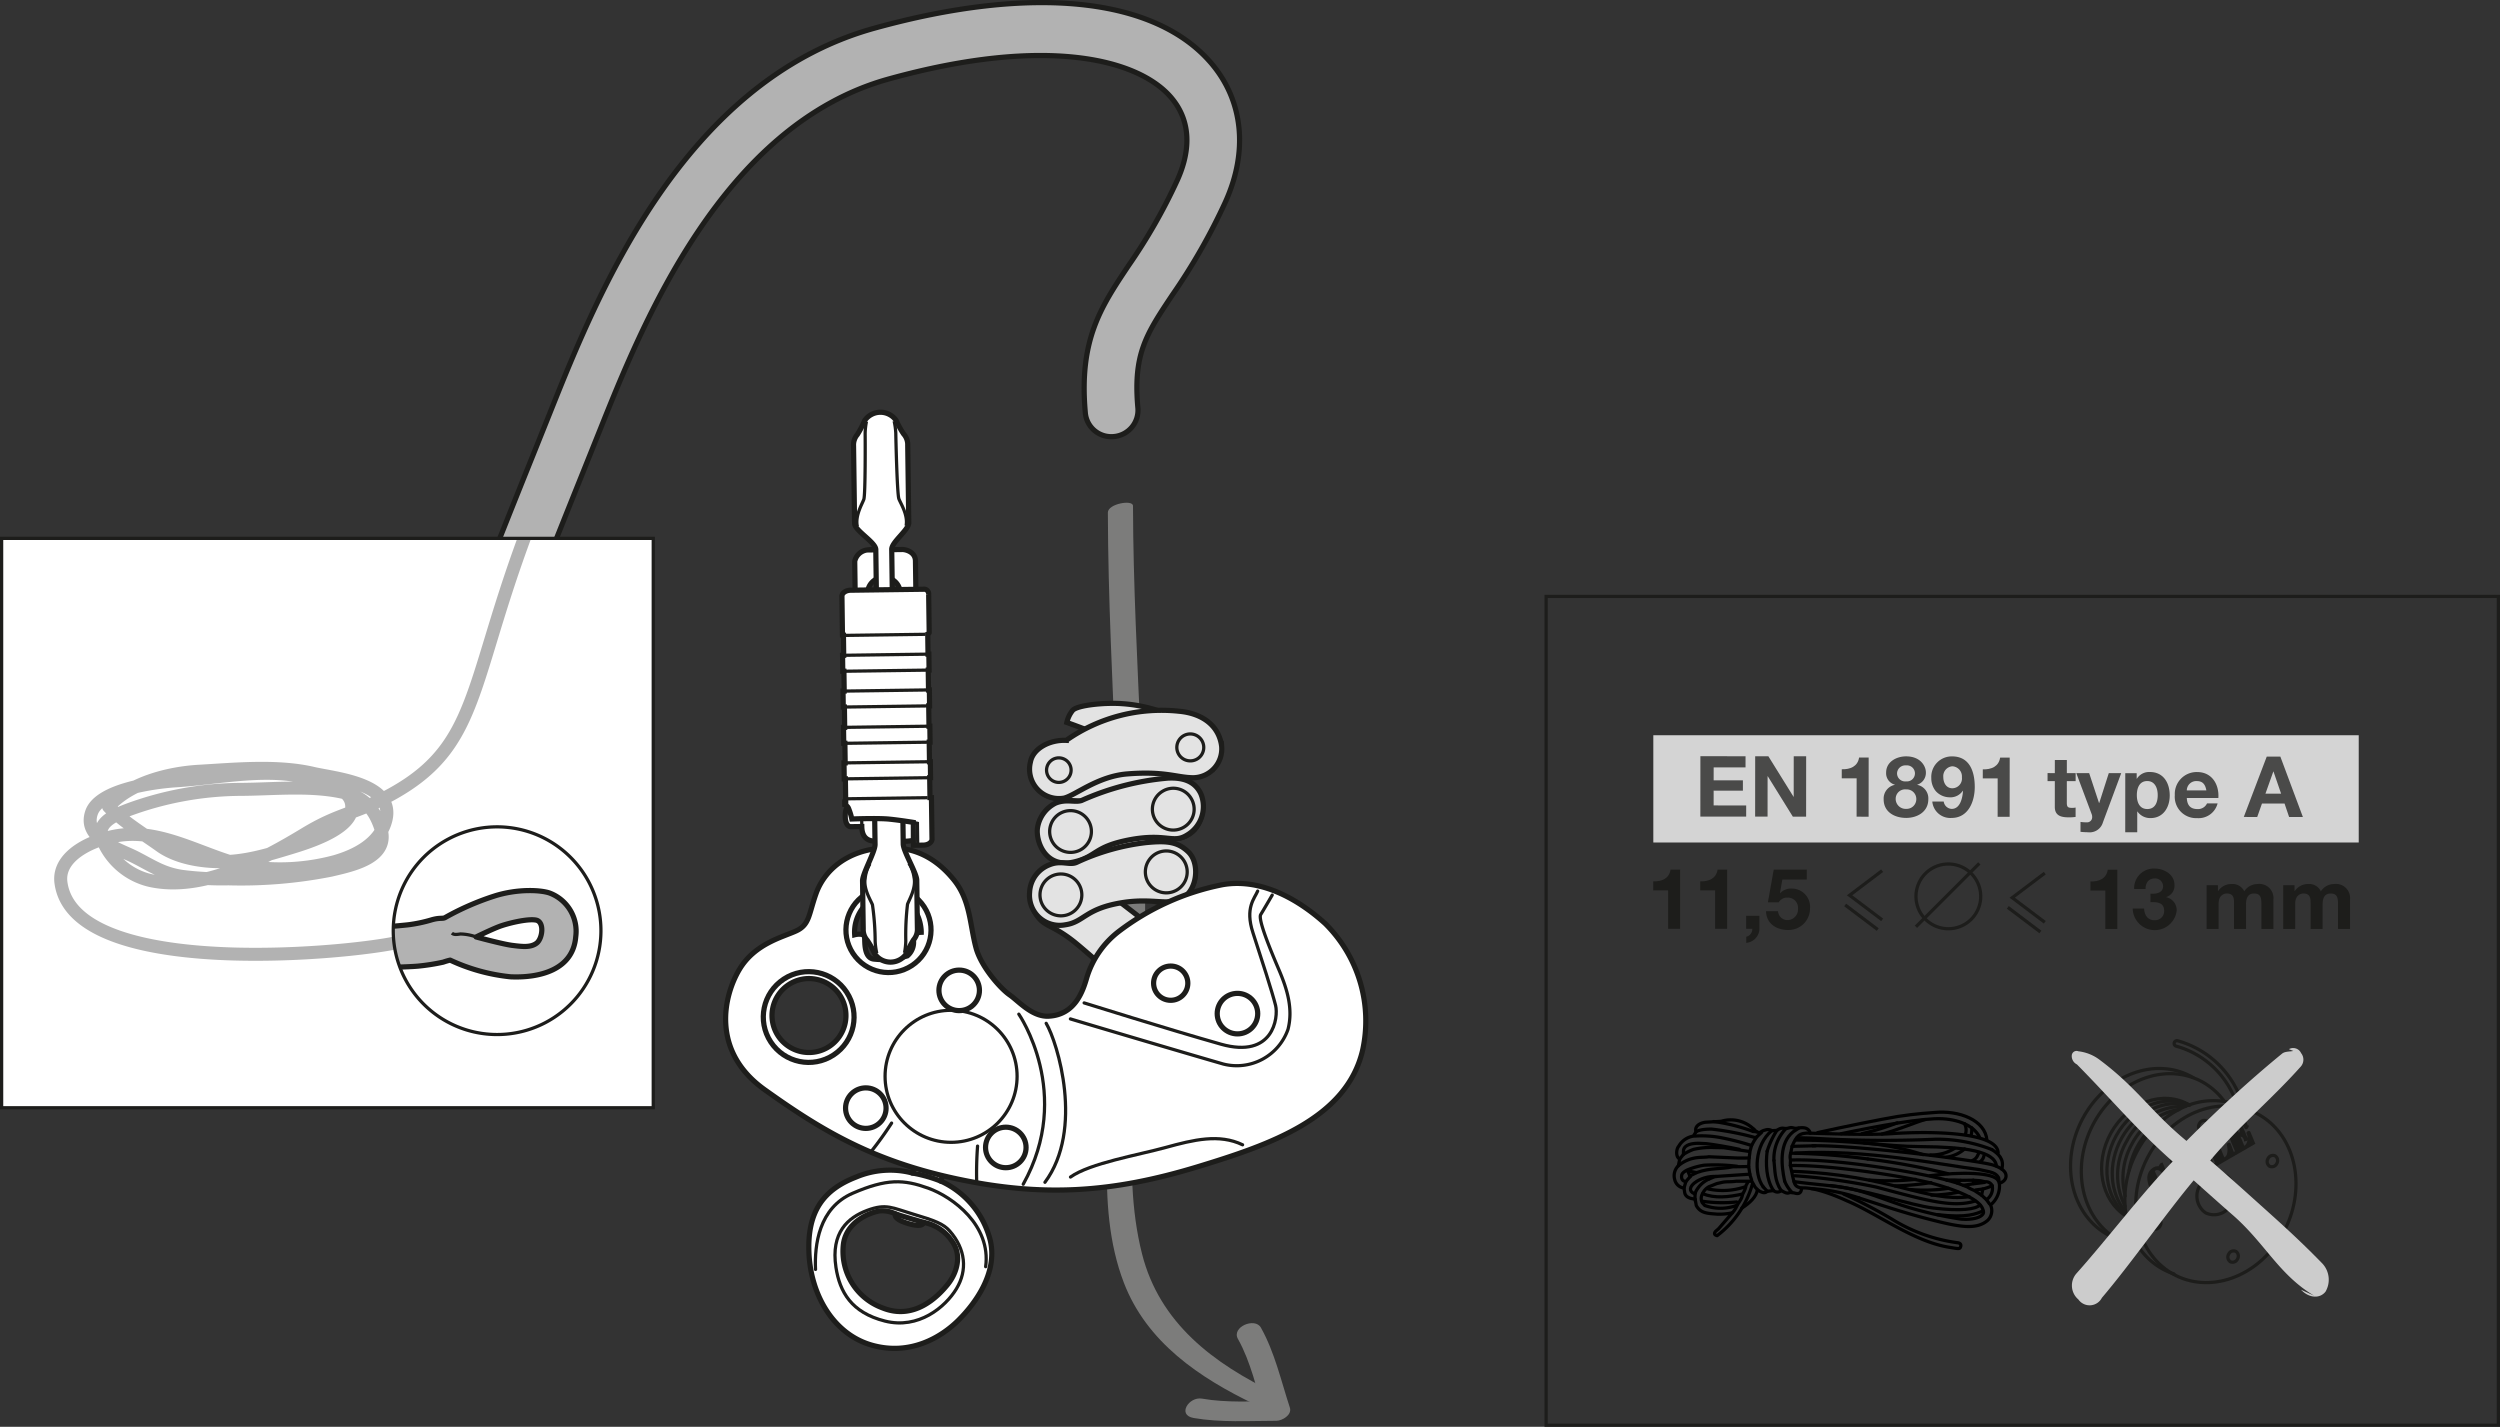<svg xmlns="http://www.w3.org/2000/svg" xmlns:xlink="http://www.w3.org/1999/xlink" viewBox="0 0 384.361 219.367"><rect x="0" y="0" width="384.361" height="219.367" fill="#333333" stroke="none"/><defs><clipPath id="clip-path"><rect x="0.25" y="82.773" width="100.184" height="87.535" fill="#fff" stroke="#1d1d1b" stroke-linecap="round" stroke-miterlimit="10" stroke-width="0.5"/></clipPath><clipPath id="clip-path-2"><path d="M91.676,147.812A15.965,15.965,0,1,1,81.147,127.839,15.967,15.967,0,0,1,91.676,147.812Z" fill="#fff" stroke="#1d1d1b" stroke-miterlimit="10" stroke-width="0.5"/></clipPath></defs><title>ZIGZAG-03-precautions-3</title><g style="isolation:isolate"><g id="Calque_2" data-name="Calque 2"><g id="Calque_1-2" data-name="Calque 1"><rect x="254.188" y="113.039" width="108.454" height="16.49" fill="#d4d4d4"/><path d="M261.426,116.264l6.941.005-.001,1.716-4.9-.004-.002,1.989,4.498.004-.001,1.586-4.498-.004-.001,2.275,5.005.004-.002,1.716-7.046-.005Z" fill="#4a4a49"/><path d="M269.849,116.27l2.027.001,3.87,6.23h.026l.004-6.228,1.911.002-.007,9.282-2.041-.002-3.856-6.217h-.025l-.005,6.214-1.911-.001Z" fill="#4a4a49"/><path d="M287.289,125.564l-1.847-.002.005-5.902-2.288-.001.001-1.391c1.287.039,2.457-.415,2.666-1.807l1.47.002Z" fill="#4a4a49"/><path d="M293.053,116.286c2.263.001,3.041,1.562,3.04,2.446a1.906,1.906,0,0,1-1.327,1.91v.025a2.114,2.114,0,0,1,1.701,2.225c-.001,1.924-1.705,2.858-3.407,2.857-1.756-.002-3.458-.887-3.457-2.85a2.153,2.153,0,0,1,1.719-2.235v-.025a1.816,1.816,0,0,1-1.339-1.873C289.984,117.128,291.572,116.285,293.053,116.286Zm.008,8.073a1.495,1.495,0,0,0,1.561-1.533,1.47,1.47,0,0,0-1.559-1.457,1.446,1.446,0,0,0-1.613,1.441A1.535,1.535,0,0,0,293.061,124.359Zm-.011-4.226a1.235,1.235,0,1,0,.002-2.457,1.271,1.271,0,0,0-1.392,1.261A1.245,1.245,0,0,0,293.051,120.134Z" fill="#4a4a49"/><path d="M298.834,123.232a1.305,1.305,0,0,0,1.222,1.132c1.352.001,1.679-1.768,1.744-2.769l-.026-.025a2.284,2.284,0,0,1-2.054,1.012,2.912,2.912,0,0,1-2.094-.937,3.112,3.112,0,0,1-.699-2.029,3.151,3.151,0,0,1,3.187-3.325c2.756.002,3.495,2.407,3.494,4.708-.002,2.236-.992,4.758-3.579,4.756a2.774,2.774,0,0,1-2.949-2.523Zm2.799-3.729a1.563,1.563,0,0,0-1.469-1.691,1.52,1.52,0,0,0-1.392,1.663c-.001.858.441,1.717,1.39,1.718A1.504,1.504,0,0,0,301.633,119.503Z" fill="#4a4a49"/><path d="M308.972,125.579l-1.847-.001.005-5.902-2.288-.002.001-1.391c1.287.04,2.457-.414,2.666-1.806l1.47.001Z" fill="#4a4a49"/><path d="M317.765,118.863l1.353.001-.001,1.235-1.353-.001-.002,3.328c0,.624.155.78.779.781a2.597,2.597,0,0,0,.572-.052l-.001,1.442a6.996,6.996,0,0,1-1.079.065c-1.145-.001-2.118-.249-2.117-1.602l.002-3.965-1.118-.001.001-1.235,1.118.001.002-2.015,1.846.001Z" fill="#4a4a49"/><path d="M323.311,126.434a2.119,2.119,0,0,1-2.315,1.52,11.257,11.257,0,0,1-1.131-.066l.001-1.521a7.432,7.432,0,0,0,1.079.065.791.791,0,0,0,.715-.845,1.112,1.112,0,0,0-.077-.416l-2.362-6.308,1.977.002,1.518,4.604h.026l1.472-4.602,1.911.001Z" fill="#4a4a49"/><path d="M326.748,118.87l1.755.001v.858h.026a2.22,2.22,0,0,1,2.002-1.038c2.105.001,3.054,1.705,3.053,3.616-.001,1.794-.978,3.47-2.954,3.469a2.388,2.388,0,0,1-2.014-1.016h-.026l-.002,3.198-1.846-.001Zm4.99,3.384c.001-1.079-.428-2.171-1.611-2.172-1.209-.001-1.599,1.077-1.6,2.17-.001,1.092.414,2.132,1.609,2.133C331.346,124.386,331.737,123.346,331.738,122.254Z" fill="#4a4a49"/><path d="M336.21,122.687c.052,1.183.609,1.703,1.649,1.704a1.521,1.521,0,0,0,1.457-.87l1.625.001a3.01,3.01,0,0,1-3.147,2.26,3.283,3.283,0,0,1-3.43-3.539,3.369,3.369,0,0,1,3.435-3.546c2.288.001,3.404,1.926,3.261,3.993Zm3.004-1.168c-.168-.937-.571-1.431-1.469-1.431a1.447,1.447,0,0,0-1.535,1.429Z" fill="#4a4a49"/><path d="M348.499,116.324l2.093.002,3.464,9.284-2.119-.001-.7-2.068-3.471-.002-.73,2.066-2.066-.001Zm-.199,5.694,2.405.002-1.169-3.407h-.025Z" fill="#4a4a49"/><path d="M258.31,142.799h-1.847v-5.902h-2.288V135.506c1.287.039,2.457-.416,2.665-1.808h1.47Z" fill="#1d1d1b"/><path d="M265.537,142.799h-1.846v-5.902H261.403V135.506c1.287.039,2.457-.416,2.665-1.808h1.469Z" fill="#1d1d1b"/><path d="M268.463,140.797h2.041v2.002a2.22,2.22,0,0,1-2.028,2.158v-.937a1.188,1.188,0,0,0,.924-1.222h-.937Z" fill="#1d1d1b"/><path d="M277.784,135.22h-3.757l-.364,2.067.026.025a2.314,2.314,0,0,1,1.781-.702,2.817,2.817,0,0,1,2.808,3.095,3.293,3.293,0,0,1-3.38,3.275c-1.769,0-3.341-.975-3.38-2.886H273.364a1.452,1.452,0,0,0,1.495,1.365,1.647,1.647,0,0,0,1.573-1.755,1.565,1.565,0,0,0-1.573-1.703,1.506,1.506,0,0,0-1.391.728h-1.664l.896-5.031h5.083Z" fill="#1d1d1b"/><path d="M325.525,142.818h-1.846v-5.902h-2.288v-1.391c1.287.039,2.457-.416,2.665-1.808h1.469Z" fill="#1d1d1b"/><path d="M330.621,137.398c.793.064,1.938-.091,1.938-1.132a1.202,1.202,0,0,0-1.287-1.209c-.937,0-1.417.689-1.404,1.625h-1.755a3.017,3.017,0,0,1,3.146-3.146c1.456,0,3.055.896,3.055,2.522a1.809,1.809,0,0,1-1.274,1.858v.026a2.023,2.023,0,0,1,1.612,2.066,3.392,3.392,0,0,1-6.76-.324h1.755c.039.987.533,1.794,1.599,1.794a1.4,1.4,0,0,0,1.482-1.431c0-1.378-1.209-1.352-2.106-1.352Z" fill="#1d1d1b"/><path d="M339.254,136.097h1.742v.91h.026a2.411,2.411,0,0,1,2.054-1.092,1.969,1.969,0,0,1,1.963,1.118,2.46,2.46,0,0,1,2.028-1.118,2.174,2.174,0,0,1,2.457,2.405v4.498h-1.846v-3.81c0-.896-.078-1.638-1.132-1.638-1.04,0-1.234.871-1.234,1.703v3.744H343.466v-3.771c0-.779.053-1.677-1.118-1.677-.363,0-1.248.234-1.248,1.547v3.9h-1.846Z" fill="#1d1d1b"/><path d="M351.031,136.097h1.742v.91h.026a2.411,2.411,0,0,1,2.054-1.092,1.969,1.969,0,0,1,1.963,1.118,2.46,2.46,0,0,1,2.028-1.118,2.174,2.174,0,0,1,2.457,2.405v4.498h-1.846v-3.81c0-.896-.078-1.638-1.132-1.638-1.04,0-1.234.871-1.234,1.703v3.744h-1.847v-3.771c0-.779.053-1.677-1.118-1.677-.363,0-1.248.234-1.248,1.547v3.9H351.031Z" fill="#1d1d1b"/><polyline points="289.369 141.422 284.362 137.645 289.369 133.86" fill="none" stroke="#1d1d1b" stroke-width="0.5"/><line x1="288.692" y1="142.914" x2="283.684" y2="139.133" fill="none" stroke="#1d1d1b" stroke-width="0.5"/><line x1="294.563" y1="142.485" x2="304.309" y2="132.739" fill="none" stroke="#1d1d1b" stroke-width="0.5"/><polyline points="314.375 141.797 309.367 138.016 314.375 134.235" fill="none" stroke="#1d1d1b" stroke-width="0.5"/><line x1="313.698" y1="143.286" x2="308.688" y2="139.5" fill="none" stroke="#1d1d1b" stroke-width="0.5"/><path d="M299.547,142.789a4.976,4.976,0,1,0-4.975-4.977A4.978,4.978,0,0,0,299.547,142.789Z" fill="none" stroke="#1d1d1b" stroke-width="0.5"/><path d="M333.916,195.774c5.688,3.336,13.324.594,17.059-6.121,3.734-6.719,2.152-14.863-3.535-18.203-5.684-3.336-13.322-.598-17.057,6.121C326.646,184.289,328.23,192.438,333.916,195.774Z" fill="none" stroke="#1d1d1b" stroke-linecap="round" stroke-linejoin="round" stroke-width="0.5"/><path d="M339.09,186.461a2.975,2.975,0,0,0,4.006-1.437,3.146,3.146,0,0,0-.828-4.273,2.978,2.978,0,0,0-4.006,1.434A3.149,3.149,0,0,0,339.09,186.461Z" fill="none" stroke="#1d1d1b" stroke-linecap="round" stroke-linejoin="round" stroke-width="0.5"/><path d="M338.381,173.918a.82.82,0,0,0,1.105-.395.872.872,0,0,0-.229-1.184.822.822,0,0,0-1.103.398A.869.869,0,0,0,338.381,173.918Z" fill="none" stroke="#1d1d1b" stroke-linecap="round" stroke-linejoin="round" stroke-width="0.5"/><path d="M342.885,193.977a.824.824,0,0,0,1.107-.398.871.871,0,0,0-.228-1.18.825.825,0,0,0-1.107.398A.871.871,0,0,0,342.885,193.977Z" fill="none" stroke="#1d1d1b" stroke-linecap="round" stroke-linejoin="round" stroke-width="0.5"/><path d="M330.99,188.891a.824.824,0,0,0,1.108-.398.864.864,0,0,0-.229-1.176.813.813,0,0,0-1.105.394A.864.864,0,0,0,330.99,188.891Z" fill="none" stroke="#1d1d1b" stroke-linecap="round" stroke-linejoin="round" stroke-width="0.5"/><path d="M348.928,179.297a.822.822,0,0,0,1.107-.395.869.869,0,0,0-.228-1.18.82.82,0,0,0-1.106.395A.868.868,0,0,0,348.928,179.297Z" fill="none" stroke="#1d1d1b" stroke-linecap="round" stroke-linejoin="round" stroke-width="0.5"/><path d="M345.767,170.641a11.121,11.121,0,0,0-10.801-.043" fill="none" stroke="#1d1d1b" stroke-linecap="round" stroke-linejoin="round" stroke-width="0.5"/><path d="M334.967,170.598a15.132,15.132,0,0,0-6.258,6.164c-3.734,6.719-2.152,14.867,3.535,18.203a10.24,10.24,0,0,0,2,.902" fill="none" stroke="#1d1d1b" stroke-linecap="round" stroke-linejoin="round" stroke-width="0.5"/><path d="M341.889,169.203a10.419,10.419,0,0,0-3.047-2.727c-5.617-3.293-13.16-.582-16.852,6.047-3.689,6.633-2.125,14.684,3.492,17.977a10.087,10.087,0,0,0,3.156,1.207" fill="none" stroke="#1d1d1b" stroke-linecap="round" stroke-linejoin="round" stroke-width="0.5"/><path d="M337.185,165.676c-5.613-3.293-13.156-.586-16.848,6.051-3.688,6.633-2.125,14.684,3.492,17.977a9.82,9.82,0,0,0,1.978.891" fill="none" stroke="#1d1d1b" stroke-linecap="round" stroke-linejoin="round" stroke-width="0.5"/><path d="M336.592,169.871c-4.018-2.359-9.414-.422-12.053,4.324-2.594,4.664-1.559,10.309,2.291,12.738" fill="none" stroke="#1d1d1b" stroke-linecap="round" stroke-linejoin="round" stroke-width="0.5"/><path d="M336.674,169.895c-3.92-1.738-8.836.246-11.316,4.703-2.398,4.312-1.693,9.465,1.469,12.137" fill="none" stroke="#1d1d1b" stroke-linecap="round" stroke-linejoin="round" stroke-width="0.5"/><path d="M336.478,169.938c-3.721-1.023-8.033.981-10.303,5.066-2.146,3.859-1.809,8.395.561,11.219" fill="none" stroke="#1d1d1b" stroke-linecap="round" stroke-linejoin="round" stroke-width="0.5"/><path d="M335.99,170.106a9.681,9.681,0,0,0-8.996,5.301,10.378,10.378,0,0,0-.27,10.02" fill="none" stroke="#1d1d1b" stroke-linecap="round" stroke-linejoin="round" stroke-width="0.5"/><path d="M334.982,170.567a10.102,10.102,0,0,0-7.172,5.246,10.776,10.776,0,0,0-1.074,8.055" fill="none" stroke="#1d1d1b" stroke-linecap="round" stroke-linejoin="round" stroke-width="0.5"/><path d="M332.691,172.059a10.734,10.734,0,0,0-4.062,4.16,11.433,11.433,0,0,0-1.291,3.703" fill="none" stroke="#1d1d1b" stroke-linecap="round" stroke-linejoin="round" stroke-width="0.5"/><path d="M344.881,170.055c-.074-.234-.149-.465-.234-.699a14.476,14.476,0,0,0-9.832-9.338h0a.429.429,0,1,0-.246.822h0a13.554,13.554,0,0,1,9.285,8.836" fill="none" stroke="#1d1d1b" stroke-width="0.5"/><path d="M332.344,179.043l.639,1.535a.038.038,0,0,1-.008.043.069.069,0,0,1-.047.043.116.116,0,0,1-.055.02.036.036,0,0,1-.035-.02l-.057-.137a1.605,1.605,0,0,0-.404-.566,1.087,1.087,0,0,0-.746-.324.713.713,0,0,0-.348.109.498.498,0,0,0-.187.176.292.292,0,0,0-.016.27l1.375,3.312a.18.18,0,0,0,.166.129.524.524,0,0,0,.264-.082,1.286,1.286,0,0,0,.361-.328.969.969,0,0,0,.205-.43,1.386,1.386,0,0,0-.074-.828l-.178-.434a.045.045,0,0,1,.004-.047.1.1,0,0,1,.047-.043.082.082,0,0,1,.045-.016c.027,0,.043.012.047.023l.184.437a1.299,1.299,0,0,1-.043,1.156,1.682,1.682,0,0,1-.666.656,1.637,1.637,0,0,1-.635.23.815.815,0,0,1-.567-.148,2.28,2.28,0,0,1-.803-1.063l-.186-.445a3.201,3.201,0,0,1-.238-1.082,1.595,1.595,0,0,1,.271-.996,1.645,1.645,0,0,1,.529-.484,1.097,1.097,0,0,1,.824-.129l.277-.512Z" fill="#1d1d1b" stroke="#1d1d1b" stroke-width="0.5"/><path d="M335.322,181.114l-.846.492-.348-2.277Zm-.879,1.066a.609.609,0,0,1-.047.383.64.64,0,0,1-.191.195l-.059.043a.076.076,0,0,0,0,.043.035.035,0,0,0,.031.02.319.319,0,0,0,.047-.016l.836-.488a.078.078,0,0,0,.035-.035.029.029,0,0,0,.006-.035.03.03,0,0,0-.033-.02l-.082.035a.511.511,0,0,1-.254.055.165.165,0,0,1-.144-.117.268.268,0,0,1-.023-.066l-.074-.492.875-.504.442.656-.234.137a.093.093,0,0,0-.035.031.045.045,0,0,0-.004.039.033.033,0,0,0,.027.016.146.146,0,0,0,.043-.016l1.478-.856c.029-.035.043-.055.037-.066-.006-.012-.029-.016-.068-.008l-.221.133-2.422-3.281-.559.324Z" fill="#1d1d1b" stroke="#1d1d1b" stroke-width="0.5"/><path d="M337.195,176.348a.967.967,0,0,1,.363-.156c.072-.004.127.043.166.129l.559,1.352a.203.203,0,0,1-.021.207.778.778,0,0,1-.244.203l-.262.148-.738-1.781Zm.068,4.625c-.031.031-.043.055-.035.07.004.008.025.008.066,0l1.391-.809a3.312,3.312,0,0,0,.801-.621,1.598,1.598,0,0,0,.381-.617,1.136,1.136,0,0,0-.035-.766.643.643,0,0,0-.35-.371,1.124,1.124,0,0,0-.59-.055,3.662,3.662,0,0,0-.656.184,3.37,3.37,0,0,0,.504-.488,1.393,1.393,0,0,0,.303-.582.893.893,0,0,0-.051-.551.699.699,0,0,0-.705-.441,2.422,2.422,0,0,0-1.18.383l-1.434.832c-.027.035-.043.059-.039.066.004.008.027.012.066.004l.309-.176,1.561,3.758Zm.84-2.855a.519.519,0,0,1,.238-.086.135.135,0,0,1,.129.09l.625,1.504a.237.237,0,0,1-.057.234.953.953,0,0,1-.303.258l-.156.094-.793-1.91Z" fill="#1d1d1b" stroke="#1d1d1b" stroke-width="0.5"/><path d="M339.293,175.125l-.303.18c-.043.008-.066.004-.07-.008-.004-.008.008-.031.039-.066l1.613-.934a.073.073,0,0,1,.045-.016.029.029,0,0,1,.029.016.048.048,0,0,1-.006.035.218.218,0,0,1-.037.035l-.301.172,1.559,3.762.207-.121a1.37,1.37,0,0,0,.361-.289,1.075,1.075,0,0,0,.209-.461,2.445,2.445,0,0,0,.062-.859,2.849,2.849,0,0,0-.078-.519.083.083,0,0,1,0-.063l.041-.031.043-.016a.026.026,0,0,1,.033.012l.59,1.586-2.746,1.594a.111.111,0,0,1-.047.016.028.028,0,0,1-.027-.016.042.042,0,0,1,.006-.039.088.088,0,0,1,.037-.031l.301-.18Z" fill="#1d1d1b" stroke="#1d1d1b" stroke-width="0.5"/><path d="M342.365,173.356l-.308.18c-.039.004-.059,0-.067-.008-.002-.012.008-.031.037-.062l2.791-1.625.602,1.445a.18.18,0,0,1-.051.07c-.023.008-.039.016-.051.012-.01,0-.027-.024-.047-.063a1.754,1.754,0,0,0-.59-.656,1.079,1.079,0,0,0-.621-.219,1.119,1.119,0,0,0-.383.164l-.305.176.754,1.816a1.041,1.041,0,0,0,.389-.414.85.85,0,0,0-.01-.719l-.086-.199a.056.056,0,0,1,.012-.039.111.111,0,0,1,.043-.035.08.08,0,0,1,.047-.016c.014,0,.023.004.027.016l.801,1.93a.032.032,0,0,1-.008.035.189.189,0,0,1-.039.031c-.02.008-.035.016-.049.019a.027.027,0,0,1-.029-.012l-.076-.188a.725.725,0,0,0-.518-.457.566.566,0,0,0-.377.059.193.193,0,0,0-.061.059.082.082,0,0,0-.004.074l.742,1.797.16-.094a1.317,1.317,0,0,0,.367-.313,1.378,1.378,0,0,0,.256-.488,1.79,1.79,0,0,0,.09-.582,1.893,1.893,0,0,0-.09-.676l-.072-.172a.161.161,0,0,1,.055-.059.215.215,0,0,1,.047-.023.029.029,0,0,1,.027.012l.668,1.613-2.768,1.605a.144.144,0,0,1-.061.02c-.016,0-.025-.004-.029-.012a.049.049,0,0,1,.006-.043.236.236,0,0,1,.047-.035l.293-.168Z" fill="#1d1d1b" stroke="#1d1d1b" stroke-width="0.5"/><path d="M269.424,182.047a15.127,15.127,0,0,1-5.422,7.926c-.555-.121-.434-.469-.195-.703l.412-.355,2.121-2.453a9.535,9.535,0,0,1-2.348.207c-1.303-.117-2.541-.074-3.201-1.336l-.172-.981c-.557-.058-1.531-.183-1.623-1.105l-.09-.586a1.694,1.694,0,0,1-1.432-1.316,2.137,2.137,0,0,1,.566-2.117l.213-1.051c-.637-.234-.568-1.516-.15-1.965a3.142,3.142,0,0,1,2.227-1.535l.43-.672c-.262-.711.367-1.312,1.424-1.465l2.236-.133.246-.027a5.065,5.065,0,0,1,4.977,1.238" fill="none" stroke="#000" stroke-linecap="round" stroke-linejoin="round" stroke-width="0.5"/><path d="M283.451,183.578a71.025,71.025,0,0,1,7.416,3.852,25.553,25.553,0,0,0,9.982,3.617c.477.035.684.219.602.574-.09.355-.215.371-.826.293l-1.014-.164c-5.426-.895-10.82-5.07-15.605-7.106-5.252-2.402-7.027-1.984-7.027-1.984-.016.668-.328,1.016-1.113.75l-.691-.082c-.482.32-1.016-.191-1.32-.269a.913.913,0,0,1-1.178-.012l-.977.109c-.439.445-.975.078-1.381-.141" fill="none" stroke="#000" stroke-linecap="round" stroke-linejoin="round" stroke-width="0.5"/><path d="M278.693,176.157c6.672-.141,25.82,2.289,27.797,2.984.76.262,2.086.816,1.91,1.824-.131.742-1.012.961-1.012.961a3.74,3.74,0,0,1-1.359,3.332,2.07,2.07,0,0,1-.418,2.348c-1.777,1.57-4.545.992-8.846-.113-3.752-.953-7.271-2.129-10.945-3.316" fill="none" stroke="#000" stroke-linecap="round" stroke-linejoin="round" stroke-width="0.5"/><path d="M306.246,176.743c.965.621,1.951,1.473,1.514,2.988" fill="none" stroke="#000" stroke-linecap="round" stroke-linejoin="round" stroke-width="0.5"/><path d="M279.449,174.133c3.557-.801,9.854-2.082,12.334-2.484,2.647-.426,5.527-.602,5.527-.602,3.973-.406,7.934,1.215,8.164,4.246" fill="none" stroke="#000" stroke-linecap="round" stroke-linejoin="round" stroke-width="0.5"/><path d="M269.642,173.618l.412.379.467.172a2,2,0,0,1,.887-.434,1.196,1.196,0,0,1,.996.094l.787-.035c.736-.516.928-.293,1.397-.293.234,0,.559-.141.793-.141.316.012.545.16.867.101,0,0,1.117-.234,1.582.094a1.009,1.009,0,0,1,.486.664c4.801.152,9.924.277,12.756.059,4.475-.293,15.93-.496,16.133,2.938" fill="none" stroke="#000" stroke-linecap="round" stroke-linejoin="round" stroke-width="0.5"/><line x1="269.529" y1="173.953" x2="270.055" y2="173.996" fill="none" stroke="#000" stroke-linecap="round" stroke-linejoin="round" stroke-width="0.5"/><path d="M269.529,173.953a27.73,27.73,0,0,0-6.039-1.519" fill="none" stroke="#000" stroke-linecap="round" stroke-linejoin="round" stroke-width="0.5"/><line x1="270.092" y1="174.782" x2="270.824" y2="174.11" fill="none" stroke="#000" stroke-linecap="round" stroke-linejoin="round" stroke-width="0.5"/><path d="M270.092,174.782l-.434.668-.363.668-.225.801-.15,1.117-.07,1.313.18,1.176c-.082-.066.348.98.311,1.094l.498.894.48.504" fill="none" stroke="#000" stroke-linecap="round" stroke-linejoin="round" stroke-width="0.5"/><path d="M268.748,181.707l-.299.539a3.622,3.622,0,0,1-.533,1.332,2.308,2.308,0,0,1-.375.992c-.152.281-.295.441-.476.742a3.449,3.449,0,0,1-.725,1.148" fill="none" stroke="#000" stroke-linecap="round" stroke-linejoin="round" stroke-width="0.5"/><path d="M267.064,185.297a7.094,7.094,0,0,1-4.963.039l-.381-.418a1.405,1.405,0,0,1,.037-1.395,2.24,2.24,0,0,1,1.02-1.09c.508-.184.869-.352,1.209-.473l.812-.184c.641-.141,1.223-.031,2.164-.172l2.144.004" fill="none" stroke="#000" stroke-linecap="round" stroke-linejoin="round" stroke-width="0.5"/><polyline points="269.029 180.524 263.678 180.883 262.74 181.27" fill="none" stroke="#000" stroke-linecap="round" stroke-linejoin="round" stroke-width="0.5"/><path d="M263.943,180.887c-2.555-.238-5.307,1.879-3.426,2.645" fill="none" stroke="#000" stroke-linecap="round" stroke-linejoin="round" stroke-width="0.5"/><path d="M262.74,181.27a4.244,4.244,0,0,0-2.039,1.969,3.158,3.158,0,0,0-.039,1.434" fill="none" stroke="#000" stroke-linecap="round" stroke-linejoin="round" stroke-width="0.5"/><path d="M268.849,179.348l-2.488.043c-1.781.41-3.307.094-5.523.891l-.844.43-.801.953-.287.996" fill="none" stroke="#000" stroke-linecap="round" stroke-linejoin="round" stroke-width="0.5"/><path d="M259.193,181.664c-.65-.082-.719-.594-.633-1.02.086-.422.875-.777.875-.777a10.92,10.92,0,0,1,2.553-.723,27.449,27.449,0,0,1,5.074.164" fill="none" stroke="#000" stroke-linecap="round" stroke-linejoin="round" stroke-width="0.5"/><path d="M268.92,178.035l-1.697.008c-1.065-.043-4.529-.199-4.529-.199-.273.086-1.074.055-1.723.133a5.384,5.384,0,0,0-2.93,1.25" fill="none" stroke="#000" stroke-linecap="round" stroke-linejoin="round" stroke-width="0.5"/><path d="M268.957,177.032l-3.963-.578-1.496-.031a12.472,12.472,0,0,0-3.129.285,7.846,7.846,0,0,0-1.551.781l-.564.688" fill="none" stroke="#000" stroke-linecap="round" stroke-linejoin="round" stroke-width="0.5"/><path d="M258.818,177.489l.01-.613c.115-.902,1.299-1.106,2.35-1.102l1.164.059c1.236.137,3.547.535,5.057.867" fill="none" stroke="#000" stroke-linecap="round" stroke-linejoin="round" stroke-width="0.5"/><path d="M269.295,176.118a42.236,42.236,0,0,0-4.613-1.191,15.899,15.899,0,0,0-4.09-.262" fill="none" stroke="#000" stroke-linecap="round" stroke-linejoin="round" stroke-width="0.5"/><path d="M269.861,174.899a44.005,44.005,0,0,0-6.688-1.305c-1.914-.016-2.414.41-2.414.41" fill="none" stroke="#000" stroke-linecap="round" stroke-linejoin="round" stroke-width="0.5"/><path d="M274.381,181.598a5.292,5.292,0,0,0,1.133,1.73" fill="none" stroke="#000" stroke-linecap="round" stroke-linejoin="round" stroke-width="0.5"/><path d="M274.381,181.598c-.547-2.488-.836-5.879,1.305-7.59l.844-.547" fill="none" stroke="#000" stroke-linecap="round" stroke-linejoin="round" stroke-width="0.5"/><path d="M272.732,178.399c.174,1.496.063,3.102,1.121,4.66" fill="none" stroke="#000" stroke-linecap="round" stroke-linejoin="round" stroke-width="0.5"/><path d="M272.732,178.399a6.714,6.714,0,0,1,1.856-4.898" fill="none" stroke="#000" stroke-linecap="round" stroke-linejoin="round" stroke-width="0.5"/><line x1="271.074" y1="182.461" x2="271.699" y2="183.157" fill="none" stroke="#000" stroke-linecap="round" stroke-linejoin="round" stroke-width="0.5"/><path d="M271.074,182.461c-1.467-1.969-1.314-6.465,1.33-8.633" fill="none" stroke="#000" stroke-linecap="round" stroke-linejoin="round" stroke-width="0.5"/><path d="M271.689,176.996c-.234,1.914-.168,4.34.986,6.051" fill="none" stroke="#000" stroke-linecap="round" stroke-linejoin="round" stroke-width="0.5"/><path d="M271.689,176.996a12.873,12.873,0,0,1,1.502-3.203" fill="none" stroke="#000" stroke-linecap="round" stroke-linejoin="round" stroke-width="0.5"/><path d="M276.346,174.918l2.098.058a181.173,181.173,0,0,0,19.096.176,23.001,23.001,0,0,1,8.707,1.59" fill="none" stroke="#000" stroke-linecap="round" stroke-linejoin="round" stroke-width="0.5"/><path d="M275.998,177.278c10.891-.625,22.01,1.734,28.424,2.559,1.807.395,2.367.438,2.85,1.215l.117.875" fill="none" stroke="#000" stroke-linecap="round" stroke-linejoin="round" stroke-width="0.5"/><path d="M279.115,176.153l-3.592.09-.217,1.055a100.461,100.461,0,0,1,11.848.887" fill="none" stroke="#000" stroke-linecap="round" stroke-linejoin="round" stroke-width="0.5"/><path d="M299.467,180.442a104.959,104.959,0,0,0-12.312-2.258" fill="none" stroke="#000" stroke-linecap="round" stroke-linejoin="round" stroke-width="0.5"/><path d="M307.244,181.598c-.508-1.422-6.043-1.43-10.506-.84" fill="none" stroke="#000" stroke-linecap="round" stroke-linejoin="round" stroke-width="0.5"/><path d="M299.316,181.434a18.937,18.937,0,0,1,2.1.035l1.963-.019,1.115.082.73.164a1.068,1.068,0,0,1,1.07.606,2.1,2.1,0,0,1-.887,2.141l.453.637" fill="none" stroke="#000" stroke-linecap="round" stroke-linejoin="round" stroke-width="0.5"/><path d="M275.307,177.297a1.826,1.826,0,0,0-.02,1.055c6.977-.25,19.182,1.809,24.029,3.082" fill="none" stroke="#000" stroke-linecap="round" stroke-linejoin="round" stroke-width="0.5"/><path d="M305.408,184.442l-.754-.688-1.143-.742a5.191,5.191,0,0,1-1.072-.539l-1.527-.586-1.596-.453" fill="none" stroke="#000" stroke-linecap="round" stroke-linejoin="round" stroke-width="0.5"/><path d="M275.287,178.352a6.11,6.11,0,0,0-.027.848c6.133-.141,18.377,1.742,22.381,2.891,4.143,1.195,7.098,2.609,7.256,4.066.334.594-.773,1.469-3.383,1.277a56.859,56.859,0,0,1-8.051-1.797c-2.375-.695-5.445-2.008-8.156-2.684-2.711-.68-6.004-.793-9.481-1.285.152.707.555.855,1.152.992" fill="none" stroke="#000" stroke-linecap="round" stroke-linejoin="round" stroke-width="0.5"/><path d="M275.826,181.668a12.6,12.6,0,0,1-.326-1.367l-.24-1.102" fill="none" stroke="#000" stroke-linecap="round" stroke-linejoin="round" stroke-width="0.5"/><line x1="259.67" y1="180.051" x2="260.838" y2="180.282" fill="none" stroke="#000" stroke-linecap="round" stroke-linejoin="round" stroke-width="0.5"/><line x1="259.521" y1="180.149" x2="259.551" y2="180.149" fill="none" stroke="#000" stroke-linecap="round" stroke-linejoin="round" stroke-width="0.5"/><line x1="259.59" y1="180.274" x2="259.853" y2="180.918" fill="none" stroke="#000" stroke-linecap="round" stroke-linejoin="round" stroke-width="0.5"/><path d="M275.572,180.082c14.98.547,20.547,4.793,27.189,3.906" fill="none" stroke="#000" stroke-linecap="round" stroke-linejoin="round" stroke-width="0.5"/><path d="M275.951,180.766a91.845,91.845,0,0,1,12.539,1.746c8.17,2.188,11.801,3.176,15.199,2.133" fill="none" stroke="#000" stroke-linecap="round" stroke-linejoin="round" stroke-width="0.5"/><path d="M268.197,182.5a10.633,10.633,0,0,1-5.57.293" fill="none" stroke="#000" stroke-linecap="round" stroke-linejoin="round" stroke-width="0.5"/><path d="M278.529,182.746a28.594,28.594,0,0,1,7.291,1.43" fill="none" stroke="#000" stroke-linecap="round" stroke-linejoin="round" stroke-width="0.5"/><line x1="301.416" y1="181.469" x2="300.912" y2="181.887" fill="none" stroke="#000" stroke-linecap="round" stroke-linejoin="round" stroke-width="0.5"/><polyline points="305.109 181.793 303.275 182.02 301.889 182.231" fill="none" stroke="#000" stroke-linecap="round" stroke-linejoin="round" stroke-width="0.5"/><path d="M303.424,181.965c-.008-.164-.027-.148-.045-.516" fill="none" stroke="#000" stroke-linecap="round" stroke-linejoin="round" stroke-width="0.5"/><path d="M267.916,183.578c-2.182.465-4.226.711-6.158-.055" fill="none" stroke="#000" stroke-linecap="round" stroke-linejoin="round" stroke-width="0.5"/><path d="M281.449,182.274c5.311.613,12.399,3.051,15.752,3.449,4.383.527,6.527.18,7.215-.457" fill="none" stroke="#000" stroke-linecap="round" stroke-linejoin="round" stroke-width="0.5"/><path d="M306.295,182.301a8.375,8.375,0,0,1-1.441.5l-.199.953" fill="none" stroke="#000" stroke-linecap="round" stroke-linejoin="round" stroke-width="0.5"/><line x1="304.853" y1="182.801" x2="303.762" y2="182.946" fill="none" stroke="#000" stroke-linecap="round" stroke-linejoin="round" stroke-width="0.5"/><path d="M267.002,184.793a20.926,20.926,0,0,1-5.191-.098" fill="none" stroke="#000" stroke-linecap="round" stroke-linejoin="round" stroke-width="0.5"/><path d="M304.896,186.157c-1.031.449-2.44,1.133-7.051.586" fill="none" stroke="#000" stroke-linecap="round" stroke-linejoin="round" stroke-width="0.5"/><path d="M294.521,181.321a39.878,39.878,0,0,1-7.109.109" fill="none" stroke="#000" stroke-linecap="round" stroke-linejoin="round" stroke-width="0.5"/><path d="M296.869,181.817a40.934,40.934,0,0,1-5.496.508" fill="none" stroke="#000" stroke-linecap="round" stroke-linejoin="round" stroke-width="0.5"/><path d="M299.564,182.696a25.04,25.04,0,0,1-5.84.191" fill="none" stroke="#000" stroke-linecap="round" stroke-linejoin="round" stroke-width="0.5"/><path d="M301.053,183.297a22.794,22.794,0,0,1-4.102.445" fill="none" stroke="#000" stroke-linecap="round" stroke-linejoin="round" stroke-width="0.5"/><path d="M276.111,175.274c8.773.02,13.693.973,19.187,1.012,6.883.051,11.395.703,11.645,2.984" fill="none" stroke="#000" stroke-linecap="round" stroke-linejoin="round" stroke-width="0.5"/><path d="M275.523,176.243c.658-1.57,1.084-2.133,2.793-2.024" fill="none" stroke="#000" stroke-linecap="round" stroke-linejoin="round" stroke-width="0.5"/><path d="M283.047,174.305c5.631-1.187,12.644-2.465,15.603-2.301,3.051.168,5.098,1.422,5.711,2.887" fill="none" stroke="#000" stroke-linecap="round" stroke-linejoin="round" stroke-width="0.5"/><path d="M304.264,177.192c-.188.355-.309.961-1.045,1.242" fill="none" stroke="#000" stroke-linecap="round" stroke-linejoin="round" stroke-width="0.5"/><path d="M305.029,177.657a1.449,1.449,0,0,1-.559.922" fill="none" stroke="#000" stroke-linecap="round" stroke-linejoin="round" stroke-width="0.5"/><path d="M303.15,173.403a3.825,3.825,0,0,1-.102,1.149" fill="none" stroke="#000" stroke-linecap="round" stroke-linejoin="round" stroke-width="0.5"/><path d="M286.287,174.285a36.369,36.369,0,0,0,5.406-1.652" fill="none" stroke="#000" stroke-linecap="round" stroke-linejoin="round" stroke-width="0.5"/><path d="M289.33,174.348c2.418-.598,5.305-1.875,6.684-2.23" fill="none" stroke="#000" stroke-linecap="round" stroke-linejoin="round" stroke-width="0.5"/><path d="M302.025,172.75a2.027,2.027,0,0,1,.123,1.691" fill="none" stroke="#000" stroke-linecap="round" stroke-linejoin="round" stroke-width="0.5"/><path d="M296.799,177.567a6.639,6.639,0,0,0,3.695-1.008" fill="none" stroke="#000" stroke-linecap="round" stroke-linejoin="round" stroke-width="0.5"/><path d="M302.045,176.641a5.373,5.373,0,0,1-2.738,1.266" fill="none" stroke="#000" stroke-linecap="round" stroke-linejoin="round" stroke-width="0.5"/><path d="M286.599,175.719a41.089,41.089,0,0,1,9.053,1.797" fill="none" stroke="#000" stroke-linecap="round" stroke-linejoin="round" stroke-width="0.5"/><path d="M267.787,185.746c1.262-.797,2.258-1.793,2.391-2.789" fill="none" stroke="#000" stroke-linecap="round" stroke-linejoin="round" stroke-width="0.5"/><path d="M356.963,194.168c-4.082-4.18-7.145-6.828-11.578-10.828-1.559-1.398-4.027-3.594-5.57-4.922,4.26-5.129,9.441-9.414,13.859-14.375a1.611,1.611,0,0,0,.109-2.129,1.343,1.343,0,0,0-1.883-.609l.688.277c-.606.117-1.324.047-1.777.445-5.187,4.254-10.014,8.734-14.652,13.383-5.531-4.57-7.504-8.074-13.279-12.414a6.678,6.678,0,0,0-3.34-1.367.74.74,0,0,0-1.018.656,1.427,1.427,0,0,0,.797,1.363c5.715,5.797,8.84,9.695,14.715,14.93-4.656,4.797-10.248,12.145-14.779,17.195a2.813,2.813,0,0,0,.281,4.012,2.116,2.116,0,0,0,3.615-.25c4.566-5.375,9.684-12.754,14.115-18.059,1.701,1.516,4.342,3.883,6.09,5.402,4.904,4.309,7.037,9.121,12.447,12.336-.691-.316-1.348-.613-2.039-.93,1.195,1.285,2.879,1.438,3.773.301A3.651,3.651,0,0,0,356.963,194.168Z" fill="#ccc" style="mix-blend-mode:multiply"/><path d="M170.328,78.805c.065,26.367,2.838,52.696,1.329,79.063-.715,12.491-3.488,27.304,1.128,39.336,3.523,9.183,11.628,14.634,20.165,18.724,1.009.484,4.563-1.042,3.11-1.738-9.47-4.537-17.767-10.754-20.471-21.385-3.442-13.533-.261-28.835.271-42.592.933-24.148-1.608-48.297-1.668-72.442-.002-.995-3.867-.33-3.864,1.035Z" fill="#7c7c7b"/><path d="M190.332,205.867c1.986,3.528,2.858,7.759,4.115,11.583l2.078-2.025c-3.859.003-7.906.275-11.722-.393-2.011-.352-3.871,2.525-1.293,2.976,4.136.724,8.538.436,12.721.432.898-.001,2.446-.906,2.078-2.025-1.346-4.095-2.327-8.52-4.456-12.302-.913-1.621-4.566-.098-3.523,1.754Z" fill="#7c7c7b"/><path d="M152.26,190.75a13.691,13.691,0,0,0-7.568-9.143l.506-2.993-4.011-1.406-.937,3.133a13.443,13.443,0,0,0-8.619.621c-4.927,1.903-7.561,5.2-7.256,11.746s3.887,12.509,9.747,14.126,10.584-1.246,13.18-3.805S153.403,195.749,152.26,190.75Zm-6.559,6.728c-1.467,1.818-5.119,5.592-10.039,3.596a9.263,9.263,0,0,1-5.977-9.902c.52-3.334,3.886-4.695,5.511-4.995a4.597,4.597,0,0,1,2.486.458s-.568.8,2.203,1.547c2.175.586,2.117-.249,2.117-.249a6.747,6.747,0,0,1,4.385,2.918C147.904,192.944,147.168,195.66,145.701,197.478Z" fill="#fff" stroke="#1d1d1b" stroke-miterlimit="10" stroke-width="0.8"/><path d="M125.382,195.167c-.164-3.743.499-9.457,5.722-11.716s7.81-2.141,11.603-.779,9.68,5.718,8.832,12.072" fill="none" stroke="#1d1d1b" stroke-linecap="round" stroke-linejoin="round" stroke-width="0.5"/><path d="M128.524,194.853c.577,3.776,2.372,6.948,7.527,8.254s9.291-2.142,10.999-4.972,1.437-6.071-1.046-8.887c-.955-1.083-2.265-1.591-5.542-2.565s-4.19-1.695-7.131-.595S127.701,189.462,128.524,194.853Z" fill="none" stroke="#1d1d1b" stroke-linecap="round" stroke-linejoin="round" stroke-width="0.5"/><path d="M137.682,186.636c.841.293,4.32,1.298,4.32,1.298" fill="none" stroke="#1d1d1b" stroke-linecap="round" stroke-linejoin="round" stroke-width="0.8"/><path d="M140.25,180.342a22.542,22.542,0,0,1,4.441,1.266" fill="none" stroke="#1d1d1b" stroke-linecap="round" stroke-linejoin="round" stroke-width="0.8"/><path d="M175.222,119.312s5.563,3.881,6.087,5.406a2.784,2.784,0,0,1-.595,2.697l-4.713-1.46-8.908-3.806-.081-6.109Z" fill="#e3e3e3" stroke="#1d1d1b" stroke-miterlimit="10" stroke-width="0.8"/><path d="M184.851,124.41c.192-2.917-2.011-3.988-4.647-5.643a30.839,30.839,0,0,0-14.456-4.443c-2.503-.143-5.46.203-6.752,2.721a4.022,4.022,0,0,0,2.954,5.593c3.063.795,4.496.142,8.437,1.346,3.935,1.202,7.21,4.065,8.629,4.706C180.454,129.335,184.549,129.004,184.851,124.41Z" fill="#e3e3e3" stroke="#1d1d1b" stroke-miterlimit="10" stroke-width="0.8"/><path d="M181.636,130.511a5.553,5.553,0,0,1,2.068,4.243c-.064,1.967-2.386,5.346-6.732,3.634-3.415-1.352-2.117-2.157-7.457-4.211-5.341-2.07-6.257-.99-8.143-2.723-1.743-1.608-1.94-3.907-.334-6.101,1.267-1.733,3.068-1.69,5.321-1.355a36.532,36.532,0,0,1,8.152,2.372A34.282,34.282,0,0,1,181.636,130.511Z" fill="#e3e3e3" stroke="#1d1d1b" stroke-miterlimit="10" stroke-width="0.8"/><path d="M182.065,147.262c1.114,1.235,2.747,5.166,1.87,7.283-.878,2.114-6.257.123-9.623-2.074-2.411-1.555-4.19-3.521-8.625-7.235-3.891-3.257-5.176-2.597-6.46-4.776-1.337-2.277-.022-6.106,2.24-6.884a6.725,6.725,0,0,1,6.413,1.613C172.708,139.409,177.459,142.16,182.065,147.262Z" fill="#e3e3e3" stroke="#1d1d1b" stroke-miterlimit="10" stroke-width="0.8"/><path d="M164.019,111.077s4.811,1.706,7.498,3.015c2.694,1.299,8.168,3.973,8.916,4.326,1.307.618,5.535.978,6.626-2.471a4.4,4.4,0,0,0-3.002-5.448c-1.66-.556-4.013-.475-5.301-.998a22.546,22.546,0,0,0-6.213-1.315c-2.491-.204-6.929.195-7.638,1.039A4.524,4.524,0,0,0,164.019,111.077Z" fill="#e3e3e3" stroke="#1d1d1b" stroke-miterlimit="10" stroke-width="0.8"/><path d="M158.429,117.131c.378-2.018,2.907-3.426,5.501-3.304a25.511,25.511,0,0,1,17.354-4.477c3.697.343,6.159,2.304,6.541,5.4a4.446,4.446,0,0,1-4.432,4.823c-2.471-.032-4.352-1.053-10.111-.585-4.525.368-8.012,3.324-9.692,3.719A4.52,4.52,0,0,1,158.429,117.131Z" fill="#e3e3e3" stroke="#1d1d1b" stroke-miterlimit="10" stroke-width="0.8"/><path d="M162.295,123.473a5.139,5.139,0,0,0-2.783,3.784c-.309,1.941,1.111,6.283,5.554,5.276,3.581-.812,3.06-2.377,8.683-3.434,5.64-1.04,6.577.657,8.76-.714a5.094,5.094,0,0,0,2.101-6.379c-.934-1.948-2.802-2.492-5.075-2.374a40.957,40.957,0,0,0-13.247,3.438C165.248,123.417,163.959,122.796,162.295,123.473Z" fill="#e3e3e3" stroke="#1d1d1b" stroke-miterlimit="10" stroke-width="0.8"/><path d="M161.405,132.935a4.77,4.77,0,0,0-3.112,4.301,4.63,4.63,0,0,0,5.494,4.946c2.844-.404,3.049-2.449,8.575-3.378,5.001-.849,7.546.633,9.619-.805,2.185-1.498,2.443-5.379.706-7.036-1.719-1.647-3.503-1.705-6.541-1.413a34.538,34.538,0,0,0-10.59,3.023C164.458,133.087,163.169,132.22,161.405,132.935Z" fill="#e3e3e3" stroke="#1d1d1b" stroke-miterlimit="10" stroke-width="0.8"/><path d="M181.223,131.468a3.217,3.217,0,1,1-4.493.663A3.2,3.2,0,0,1,181.223,131.468Z" fill="none" stroke="#1d1d1b" stroke-miterlimit="10" stroke-width="0.5"/><path d="M166.325,137.651a3.216,3.216,0,1,1-3.155-3.279A3.219,3.219,0,0,1,166.325,137.651Z" fill="none" stroke="#1d1d1b" stroke-miterlimit="10" stroke-width="0.5"/><path d="M165.583,124.79a3.209,3.209,0,1,1-4.045,2.057A3.198,3.198,0,0,1,165.583,124.79Z" fill="none" stroke="#1d1d1b" stroke-miterlimit="10" stroke-width="0.5"/><path d="M183.091,122.685a3.21,3.21,0,1,1-4.436-.98A3.183,3.183,0,0,1,183.091,122.685Z" fill="none" stroke="#1d1d1b" stroke-miterlimit="10" stroke-width="0.5"/><path d="M185.025,115.346a2.07,2.07,0,1,1-1.602-2.462A2.073,2.073,0,0,1,185.025,115.346Z" fill="none" stroke="#1d1d1b" stroke-miterlimit="10" stroke-width="0.5"/><path d="M164.538,119.112a1.886,1.886,0,1,1-1.041-2.454A1.878,1.878,0,0,1,164.538,119.112Z" fill="none" stroke="#1d1d1b" stroke-miterlimit="10" stroke-width="0.5"/><path d="M203.757,142.007c-3.357-3.059-9.35-7.153-15.865-5.98a38.702,38.702,0,0,0-16.007,7.268,14.147,14.147,0,0,0-4.79,6.989c-.577,1.998-1.762,5.744-5.877,5.949-2.55.127-4.645-2.348-5.999-3.281s-4.386-4.297-5.172-7.264c-.959-3.62-.855-7.264-3.382-10.395-3.558-4.408-7.301-4.855-9.24-4.931-6.447-.254-10.581,3.099-11.97,7.047-1.15,3.266-.988,4.764-3.06,5.719s-6.349,1.941-8.724,5.928S109.2,161.568,117.573,167.541s16.237,10.863,29.497,13.696,23.859,2.164,37.038-1.845c11.303-3.438,22.891-7.469,25.375-17.869A21.074,21.074,0,0,0,203.757,142.007Zm-80.535,19.691a5.684,5.684,0,1,1,6.72-4.41A5.684,5.684,0,0,1,123.223,161.698Zm17.219-17.137a2.721,2.721,0,0,1-.945,2.399,12.683,12.683,0,0,1-5.201.487c-1.519-.226-1.303-2.776-1.368-3.326-.092-.784-1.526-.406-1.526-.406a6.039,6.039,0,0,1,1.38-4.277,5.718,5.718,0,0,1,6.577-.649c2.319,1.331,2.278,4.544,2.278,4.544C140.733,143.369,140.439,143.71,140.441,144.561Z" fill="#fff" stroke="#1d1d1b" stroke-miterlimit="10" stroke-width="0.8"/><path d="M156.638,155.922s8.45,12.202.676,26.146" fill="none" stroke="#1d1d1b" stroke-linecap="round" stroke-linejoin="round" stroke-width="0.5"/><path d="M160.845,157.329c1.751,2.956,5.843,16.313-.19,24.441" fill="none" stroke="#1d1d1b" stroke-linecap="round" stroke-linejoin="round" stroke-width="0.5"/><path d="M164.57,156.653c5.743,1.725,18.75,5.568,23.5,6.935a8.354,8.354,0,0,0,9.953-5.332c.799-3.114-.102-6.122-1.384-9.134s-3.269-7.771-2.809-8.514,1.764-2.99,1.764-2.99" fill="none" stroke="#1d1d1b" stroke-linecap="round" stroke-linejoin="round" stroke-width="0.5"/><path d="M193.357,137.001c-.462,1.124-1.981,2.563-.72,6.409s3.023,9.321,3.478,11.17-.338,8.243-8.405,5.959-21.029-6.346-21.029-6.346" fill="none" stroke="#1d1d1b" stroke-linecap="round" stroke-linejoin="round" stroke-width="0.5"/><path d="M164.582,180.964c3.006-2.136,10.358-3.37,14.644-4.551s8.23-2.136,11.813-.407" fill="none" stroke="#1d1d1b" stroke-linecap="round" stroke-linejoin="round" stroke-width="0.5"/><circle cx="124.33" cy="156.362" r="6.977" transform="translate(-65.408 93.861) rotate(-33.278)" fill="none" stroke="#1d1d1b" stroke-linecap="round" stroke-linejoin="round" stroke-width="0.8"/><circle cx="136.6" cy="142.982" r="6.541" transform="translate(-56.055 98.4) rotate(-33.278)" fill="none" stroke="#1d1d1b" stroke-linecap="round" stroke-linejoin="round" stroke-width="0.8"/><circle cx="147.47" cy="152.263" r="3.115" fill="none" stroke="#1d1d1b" stroke-linecap="round" stroke-linejoin="round" stroke-width="0.8"/><circle cx="133.114" cy="170.37" r="3.115" fill="none" stroke="#1d1d1b" stroke-linecap="round" stroke-linejoin="round" stroke-width="0.8"/><circle cx="154.637" cy="176.414" r="3.115" fill="none" stroke="#1d1d1b" stroke-linecap="round" stroke-linejoin="round" stroke-width="0.8"/><circle cx="190.253" cy="155.84" r="3.115" fill="none" stroke="#1d1d1b" stroke-linecap="round" stroke-linejoin="round" stroke-width="0.8"/><circle cx="179.99" cy="151.159" r="2.632" fill="none" stroke="#1d1d1b" stroke-linecap="round" stroke-linejoin="round" stroke-width="0.8"/><circle cx="146.224" cy="165.477" r="10.149" fill="none" stroke="#1d1d1b" stroke-linecap="round" stroke-linejoin="round" stroke-width="0.5"/><path d="M133.83,177.177a53.783,53.783,0,0,0,3.248-4.509" fill="none" stroke="#1d1d1b" stroke-linecap="round" stroke-linejoin="round" stroke-width="0.5"/><path d="M150.164,181.842a55.601,55.601,0,0,1,.132-5.633" fill="none" stroke="#1d1d1b" stroke-linecap="round" stroke-linejoin="round" stroke-width="0.5"/><path d="M140.83,92.315s-.064-4.653-.082-6.067c-.019-1.41-1.513-1.774-2.039-1.767-.531.007-4.165.056-5.39.073a2.234,2.234,0,0,0-1.909,1.747c.002.328.068,5.122.068,5.122l.539.409s.317,23.305.436,32.098c-.43.014-1.111.04-1.56.047-.698.01-.956.372-.939,1.595.018,1.225.529,1.531.85,1.524.223-.001,1.153-.014,1.692-.022.034,2.55,2.031,2.247,2.677,2.237,0,0,1.405.067,3.695.034,2.288-.029,1.947-.549,1.947-.549l-.042-3.164Zm-4.9,1.478a2.522,2.522,0,1,1,2.488-2.558A2.524,2.524,0,0,1,135.931,93.793Z" fill="#fff" stroke="#1d1d1b" stroke-miterlimit="10" stroke-width="0.8"/><line x1="132.497" y1="127.075" x2="132.454" y2="123.93" fill="none" stroke="#1d1d1b" stroke-miterlimit="10" stroke-width="0.5"/><path d="M138.802,124.981s.051,3.654.065,4.784c.016,1.13,2.063,4.458,2.077,5.551.016,1.094.089,6.52.101,7.421a2.432,2.432,0,0,1-.582,1.744,14.269,14.269,0,0,0-1.101,2.126,2.948,2.948,0,0,1-4.861.066,13.901,13.901,0,0,0-1.161-2.095,2.441,2.441,0,0,1-.624-1.729c-.013-.901-.088-6.327-.103-7.421-.016-1.092,1.936-4.474,1.921-5.604-.016-1.13-.065-4.784-.065-4.784Z" fill="#fff" stroke="#1d1d1b" stroke-miterlimit="10" stroke-width="0.8"/><path d="M134.801,146.555a10.524,10.524,0,0,1-.25-1.841,40.793,40.793,0,0,0-.416-5.609c-.273-.714-1.429-2.47-1.112-4.133a5.314,5.314,0,0,1,.724-2.159" fill="none" stroke="#1d1d1b" stroke-miterlimit="10" stroke-width="0.5"/><path d="M139.061,146.498a10.893,10.893,0,0,0,.199-1.849,40.471,40.471,0,0,1,.265-5.618c.253-.722,1.362-2.508 1-4.161a5.332,5.332,0,0,0-.785-2.139" fill="none" stroke="#1d1d1b" stroke-miterlimit="10" stroke-width="0.5"/><path d="M134.742,91.346s-.078-5.719-.093-6.851c-.015-1.129-3.246-2.92-3.26-4.012-.016-1.092-.15-11.02-.161-11.922a2.437,2.437,0,0,1,.579-1.742,13.815,13.815,0,0,0,1.106-2.124,2.943,2.943,0,0,1,4.858-.066A14.111,14.111,0,0,0,138.93,66.721a2.433,2.433,0,0,1,.627,1.727c.012.902.147,10.83.161,11.922.016,1.092-2.637,2.961-2.621,4.092.016,1.13.093,6.853.093,6.853Z" fill="#fff" stroke="#1d1d1b" stroke-miterlimit="10" stroke-width="0.8"/><path d="M137.469,64.743a10.909,10.909,0,0,1,.253,1.843c.007.642.203,9.399.477,10.113.271.709,1.426,2.465,1.11,4.129" fill="none" stroke="#1d1d1b" stroke-miterlimit="10" stroke-width="0.5"/><path d="M133.213,64.801a10.58,10.58,0,0,0-.202,1.849c.012.642.054,9.401-.203,10.122-.251.716-1.36,2.503-.998,4.157" fill="none" stroke="#1d1d1b" stroke-miterlimit="10" stroke-width="0.5"/><path d="M129.444,91.664c.007.452.08,5.978.08,5.978l.151.006.04,3.099-.177.003.033,2.452.177-.002.042,3.048-.18.004.033,2.452.18-.002.042,3.123-.179.004.033,2.452.179-.002.04,3.009-.178.003.034,2.454.178-.004.045,3.228a.241.241,0,0,0-.146.198c0.0.059.004.265.006.567a.989.989,0,0,1,.614.629,9.871,9.871,0,0,1,.474,1.552s4.066-.157,5.776.023c1.711.177,3.679.5,3.679.5l.009,3.517c.793-.01,1.351-.017,1.518-.02.801-.011,1.349-.471,1.345-.922-.008-.452-.088-6.384-.088-6.384l-.225-.004-.043-3.059.131-.003-.032-2.455-.131.003-.042-3.01.131-.001-.034-2.454-.131.003-.042-3.125.131-.001-.032-2.454-.131.003-.043-3.05.131-.001-.034-2.454-.131.003-.041-3.084c.132-.063.225-.14.223-.237-.005-.35-.074-5.313-.08-5.891a.711.711,0,0,0-.791-.767c-.403.005-10.397.141-11.201.152C129.983,90.755,129.438,91.214,129.444,91.664Z" fill="#fff" stroke="#1d1d1b" stroke-miterlimit="10" stroke-width="0.8"/><line x1="130.269" y1="122.809" x2="142.629" y2="122.643" fill="none" stroke="#1d1d1b" stroke-miterlimit="10" stroke-width="0.5"/><line x1="129.928" y1="97.689" x2="142.288" y2="97.52" fill="none" stroke="#1d1d1b" stroke-miterlimit="10" stroke-width="0.5"/><line x1="129.763" y1="117.292" x2="143.036" y2="117.11" fill="none" stroke="#1d1d1b" stroke-miterlimit="10" stroke-width="0.5"/><line x1="143.068" y1="119.566" x2="129.796" y2="119.746" fill="none" stroke="#1d1d1b" stroke-miterlimit="10" stroke-width="0.5"/><line x1="129.689" y1="111.83" x2="142.961" y2="111.648" fill="none" stroke="#1d1d1b" stroke-miterlimit="10" stroke-width="0.5"/><line x1="142.994" y1="114.102" x2="129.722" y2="114.282" fill="none" stroke="#1d1d1b" stroke-miterlimit="10" stroke-width="0.5"/><line x1="129.612" y1="106.253" x2="142.887" y2="106.071" fill="none" stroke="#1d1d1b" stroke-miterlimit="10" stroke-width="0.5"/><line x1="142.919" y1="108.525" x2="129.645" y2="108.705" fill="none" stroke="#1d1d1b" stroke-miterlimit="10" stroke-width="0.5"/><line x1="129.539" y1="100.751" x2="142.811" y2="100.569" fill="none" stroke="#1d1d1b" stroke-miterlimit="10" stroke-width="0.5"/><line x1="142.844" y1="103.023" x2="129.572" y2="103.203" fill="none" stroke="#1d1d1b" stroke-miterlimit="10" stroke-width="0.5"/><polyline points="140.422 126.44 141.048 126.582 141.092 129.832" fill="none" stroke="#1d1d1b" stroke-miterlimit="10" stroke-width="0.5"/><path d="M74.619,103.696a4.057,4.057,0,0,1-3.79-5.506C75.09,87.048,78.694,78.073,82.179,69.394l2.486-6.201c7.087-17.715,20.275-50.692,49.809-58.87,24.215-6.707,43.066-4.748,51.731,5.371,4.929,5.759,5.733,13.535,2.205,21.337a93.373,93.373,0,0,1-8.169,14.323c-4.021,6.032-6.041,9.061-5.298,17.361a4.059,4.059,0,0,1-3.679,4.404,4.008,4.008,0,0,1-4.404-3.679c-.996-11.149,2.368-16.198,6.632-22.587A85.289,85.289,0,0,0,181.015,27.684c1.565-3.453,2.663-8.464-.976-12.713-4.965-5.802-18.982-9.591-43.401-2.828C110.981,19.248,98.764,49.796,92.2,66.206l-2.491,6.213c-3.473,8.647-7.064,17.59-11.3,28.668A4.058,4.058,0,0,1,74.619,103.696Z" fill="#b2b2b2" stroke="#1d1d1b" stroke-linecap="round" stroke-linejoin="round" stroke-width="0.8"/><rect x="0.25" y="82.773" width="100.184" height="87.535" fill="#fff"/><g clip-path="url(#clip-path)"><path d="M62.287,144.693c.688-.344,3.256,3.096,3.704-.058.328-2.303-3.333-.203-3.333-.203-2.031,1.477-51.183,7.423-53.289-8.746-.58-4.445,5.654-7.003,9.811-7.352,6.591-.551,12.77,3.632,19.03,4.883a32.559,32.559,0,0,0,13.376-.778c3.211-.939,6.826-2.768,7.743-6.366,1.436-5.642-7.904-6.404-11.171-7.171-5.491-1.29-11.98-.644-17.556-.326-4.7.268-10.675,1.79-13.911,5.427,2.219,2.326,5.33,4.173,7.943,6.046,2.516,1.802,6.186,2.428,9.188,2.432,3.858.005,7.175-1.009,10.823-2.115,2.57-.78,8.902-2.741,9.391-5.801.523-3.251-3.668-4.031-5.846-4.712-6.582-2.057-14.343-.233-21.117.192-3.199.201-11.756,1.295-12.998,4.888-1.363,3.93,4.229,5.619,6.559,6.789,2.688,1.347,4.304,2.568,7.379,3.019a47.854,47.854,0,0,0,7.1.377,70.982,70.982,0,0,0,15.711-1.32c3.358-.789,9.183-1.963,7.696-6.506-.933-2.849-2.545-4.679-5.339-5.367-4.999-1.231-10.741-.614-15.865-.565a50.667,50.667,0,0,0-17.764,3.213c-2.434.943-5.013,2.174-3.638,4.896a10.516,10.516,0,0,0,7.164,5.899c8.044,1.783,17.21-3.156,23.832-7.172,5.434-3.295,7.811-3.038,13.391-6.138,15.218-8.454,11.1-19.418,25.256-51.548" fill="none" stroke="#b2b2b2" stroke-linecap="round" stroke-linejoin="round" stroke-width="2"/><path d="M91.676,147.812A15.965,15.965,0,1,1,81.147,127.839,15.967,15.967,0,0,1,91.676,147.812Z" fill="#fff"/><g clip-path="url(#clip-path-2)"><path d="M75.924,137.789a41.069,41.069,0,0,0-7.388,3.226c-.473.323-.785-.003-2.237.423a21.947,21.947,0,0,1-3.548.745c-.831.099-4.155.387-4.155.387a3.332,3.332,0,0,0-1.802-.534c-.933.053-7.021.156-7.762.15a1.815,1.815,0,0,0-1.157.363s-4.216.241-5.486.362c-1.272.124-5.026.634-5.026.634l-.419.465-1.567.09a1.275,1.275,0,0,0-.96-.437c-.641-.013-4.988.484-5.323.602a.43.43,0,0,0-.322.411l-5.083.292-1.707.099.322,5.587,1.653-.096,5.135-.294s.772.594,1.214.569a39.294,39.294,0,0,0,4.798-.373,3.302,3.302,0,0,0,.704-.582l1.569-.089s.811.396,1.143.23c.335-.169,9.163-.527,9.163-.527a4.002,4.002,0,0,0,1.795.486c.836-.048,4.856-.23,5.198-.299a12.269,12.269,0,0,1,1.424-.032c.147-.01,2.069.077,2.038-.463-.029-.538.174-.404.174-.404s4.617-.115,5.934-.24a32.462,32.462,0,0,0,3.901-.617,9.439,9.439,0,0,1,1.062-.309,28.768,28.768,0,0,0,9.294,2.566c4.336.191,9.611-.994,10.017-6.185a6.28,6.28,0,0,0-3.921-6.658C83.292,136.825,79.59,136.595,75.924,137.789Zm6.464,3.664c1.347.239,1.039,2.819.134,3.537-.908.719-2.248.55-3.77.358-1.519-.194-5.549-1.296-5.549-1.296s2.185-1.073,3.453-1.568C77.928,141.989,81.041,141.215,82.388,141.453Z" fill="#b2b2b2" stroke="#1d1d1b" stroke-linecap="round" stroke-linejoin="round" stroke-width="0.8"/><path d="M35.808,149.878s-.926-.293-1.2-2.88c-.324-3.08.77-2.897.77-2.897" fill="none" stroke="#1d1d1b" stroke-miterlimit="10" stroke-width="0.5"/><path d="M37.377,149.789c-.34-.719-.833-5.066-.432-5.778" fill="none" stroke="#1d1d1b" stroke-miterlimit="10" stroke-width="0.5"/><path d="M58.314,148.78a.644.644,0,0,1-.657-.183,4.875,4.875,0,0,1-.858-3.071c.052-1.627.417-3.025,1.646-2.997" fill="none" stroke="#1d1d1b" stroke-miterlimit="10" stroke-width="0.5"/><path d="M73.202,144.051a7.508,7.508,0,0,0-2.414-.457c-.765.114-1.048.096-1.309-.135" fill="none" stroke="#1d1d1b" stroke-miterlimit="10" stroke-width="0.5"/></g><path d="M91.676,147.812A15.965,15.965,0,1,1,81.147,127.839,15.967,15.967,0,0,1,91.676,147.812Z" fill="none" stroke="#1d1d1b" stroke-miterlimit="10" stroke-width="0.5"/></g><rect x="0.25" y="82.773" width="100.184" height="87.535" fill="none" stroke="#1d1d1b" stroke-linecap="round" stroke-miterlimit="10" stroke-width="0.5"/><rect x="237.708" y="91.7" width="146.403" height="127.417" fill="none" stroke="#1d1d1b" stroke-miterlimit="10" stroke-width="0.5"/></g></g></g></svg>